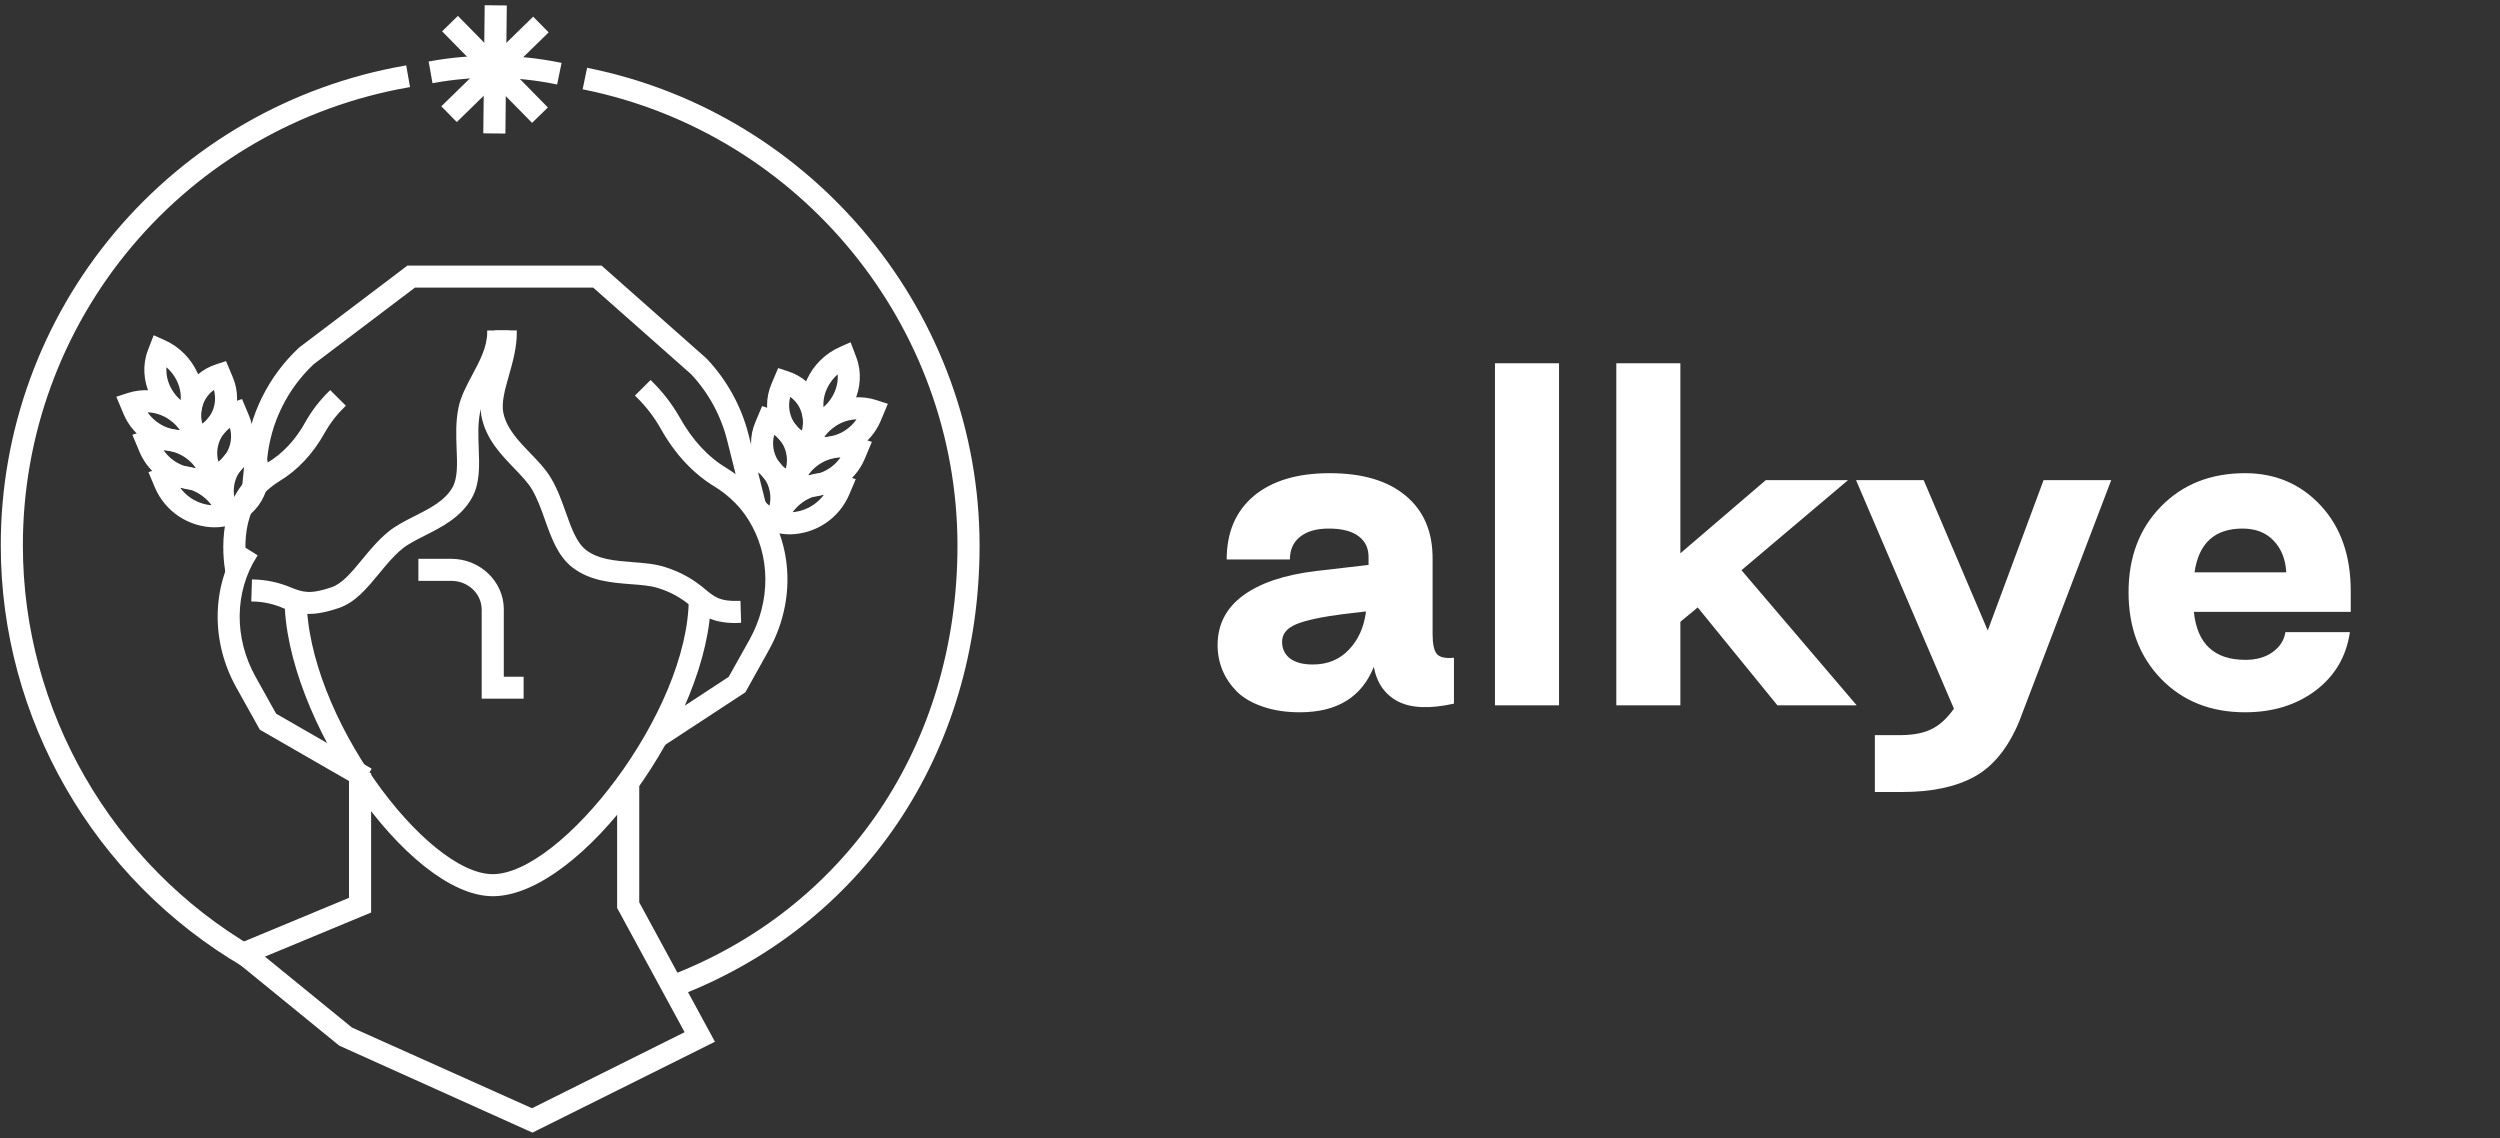 <svg width="358" height="163" viewBox="0 0 358 163" fill="none" xmlns="http://www.w3.org/2000/svg">
<rect x="0" y="0" width="358" height="163" fill="#333333" stroke="none"/>
<path d="M96.651 142.552L95.708 140.07C121.398 130.36 137.36 106.635 137.36 78.155C137.36 46.505 114.805 18.939 83.731 12.592L84.267 10C116.575 16.589 140.025 45.251 140.025 78.155C140.025 107.764 123.414 132.44 96.651 142.552Z" fill="white" stroke="white" stroke-width="0.5"/>
<path d="M34.907 138.198C13.599 125.743 0.362 102.737 0.362 78.156C0.332 61.809 6.093 45.976 16.63 33.445C27.167 20.914 41.805 12.488 57.965 9.652L58.428 12.268C42.886 14.996 28.807 23.1 18.673 35.152C8.538 47.205 2.998 62.433 3.027 78.156C3.027 101.799 15.773 123.929 36.256 135.908L34.907 138.198Z" fill="white" stroke="white" stroke-width="0.5"/>
<path d="M69.655 1L69.461 18.846L72.126 18.874L72.32 1.028L69.655 1Z" fill="white" stroke="white" stroke-width="0.5"/>
<path d="M76.348 2.738L63.55 15.227L65.415 17.123L78.213 4.634L76.348 2.738Z" fill="white" stroke="white" stroke-width="0.5"/>
<path d="M79.586 11.803C73.834 10.642 67.912 10.58 62.136 11.623L61.673 9.008C67.779 7.909 74.039 7.974 80.121 9.2L79.586 11.803Z" fill="white" stroke="white" stroke-width="0.5"/>
<path d="M65.567 2.631L63.663 4.488L76.196 17.242L78.1 15.385L65.567 2.631Z" fill="white" stroke="white" stroke-width="0.5"/>
<path d="M70.56 128.087C58.678 128.087 40.997 102.714 40.997 85.666H43.662C43.662 102.442 60.81 125.43 70.56 125.43C80.561 125.43 98.882 102.052 98.882 85.666H101.547C101.547 102.714 83.013 128.087 70.56 128.087Z" fill="white" stroke="white" stroke-width="0.5"/>
<path d="M105.385 88.969C101.979 88.969 100.625 87.861 99.195 86.688C97.785 85.45 96.126 84.526 94.329 83.978C93.249 83.627 91.863 83.516 90.39 83.408C87.674 83.198 84.596 82.962 82.14 81.074C80.103 79.504 79.176 76.902 78.281 74.379C77.741 72.862 77.183 71.295 76.393 69.954C75.806 68.959 74.849 67.966 73.844 66.915C71.99 64.999 69.904 62.832 69.239 59.794C68.762 57.617 69.394 55.382 70.064 53.018C70.569 51.224 71.095 49.373 71.095 47.565H73.76C73.76 49.74 73.186 51.772 72.629 53.738C72.052 55.775 71.508 57.7 71.844 59.226C72.349 61.534 74.085 63.333 75.765 65.076C76.891 66.241 77.952 67.343 78.698 68.61C79.625 70.168 80.219 71.858 80.8 73.49C81.602 75.743 82.36 77.876 83.778 78.964C85.6 80.367 88.142 80.561 90.603 80.751C92.225 80.875 93.773 80.993 95.154 81.443C97.269 82.091 99.223 83.176 100.887 84.629C102.22 85.721 103.042 86.386 105.793 86.298L105.872 88.953C105.707 88.969 105.543 88.969 105.385 88.969Z" fill="white" stroke="white" stroke-width="0.5"/>
<path d="M74.732 99.802H69.229V87.264C69.201 84.847 67.143 82.926 64.619 82.926H60.163V80.272H64.619C68.587 80.272 71.85 83.37 71.894 87.179V97.156H74.732V99.802Z" fill="white" stroke="white" stroke-width="0.5"/>
<path d="M76.245 161.914L48.712 149.522L32.331 136.17L50.226 128.736V110.956H52.893V130.507L37.457 136.918L50.265 147.357L76.187 158.976L98.38 147.92L88.622 129.955V112.343H91.289V129.281L102.037 149.07L76.245 161.914Z" fill="white" stroke="white" stroke-width="0.5"/>
<path d="M44.218 87.663C42.749 87.663 41.714 87.264 40.645 86.848C39.254 86.245 37.759 85.917 36.242 85.883L36.323 83.228C38.147 83.273 39.945 83.665 41.621 84.383C43.261 85.017 44.346 85.44 47.597 84.32C49.166 83.78 50.552 82.095 52.021 80.313C53.145 78.948 54.306 77.542 55.729 76.37C56.818 75.474 58.127 74.814 59.515 74.114C61.682 73.022 63.918 71.893 65.035 69.878C65.8 68.493 65.731 66.438 65.638 64.263C65.566 62.366 65.492 60.401 65.9 58.423C66.224 56.85 67.014 55.375 67.851 53.805C68.917 51.813 70.02 49.754 70.02 47.572H72.685C72.685 50.414 71.366 52.882 70.203 55.05C69.462 56.435 68.759 57.751 68.511 58.947C68.168 60.611 68.238 62.41 68.303 64.153C68.4 66.706 68.491 69.118 67.376 71.145C65.865 73.881 63.133 75.257 60.723 76.473C59.471 77.104 58.29 77.699 57.43 78.406C56.204 79.412 55.126 80.714 54.086 81.984C52.371 84.062 50.751 86.033 48.473 86.818C46.67 87.437 45.319 87.663 44.218 87.663Z" fill="white" stroke="white" stroke-width="0.5"/>
<path d="M94.81 106.654L93.345 104.436L104.536 97.104L107.548 91.723C110.679 86.108 110.614 79.427 107.377 74.286C106.825 73.399 106.175 72.577 105.439 71.835C104.584 70.96 103.627 70.191 102.587 69.545C99.458 67.677 96.833 64.856 94.777 61.162C93.829 59.501 92.652 57.981 91.28 56.644L93.164 54.768C94.709 56.28 96.035 57.999 97.104 59.876C98.928 63.154 101.231 65.648 103.949 67.264C105.177 68.021 106.308 68.924 107.316 69.953C108.196 70.837 108.974 71.817 109.634 72.874C113.386 78.834 113.478 86.552 109.865 93.011L106.547 98.962L94.81 106.654Z" fill="white" stroke="white" stroke-width="0.5"/>
<path d="M32.614 82.386C32.535 82.031 30.723 73.603 35.654 68.688C36.496 67.829 37.44 67.075 38.465 66.444C40.66 65.13 42.56 63.092 43.957 60.543C44.854 58.951 45.974 57.493 47.283 56.215L49.167 58.092C48.038 59.191 47.072 60.445 46.298 61.815C44.676 64.779 42.437 67.166 39.837 68.72C39 69.241 38.229 69.861 37.541 70.567C33.631 74.464 35.2 81.74 35.223 81.814L32.614 82.386Z" fill="white" stroke="white" stroke-width="0.5"/>
<path d="M51.555 112.464L37.396 104.312L34.056 98.326C30.455 91.862 30.548 84.149 34.288 78.189L36.548 79.599C33.303 84.74 33.245 91.421 36.376 97.035L39.356 102.38L52.878 110.164L51.555 112.464Z" fill="white" stroke="white" stroke-width="0.5"/>
<path d="M106.912 73.127L104.363 62.969C103.464 59.396 101.67 56.109 99.149 53.414L85.038 40.934H59.336L44.756 51.969C40.935 55.56 38.544 60.404 38.021 65.61L37.558 70.28L34.891 70.022L35.354 65.349C35.943 59.48 38.649 54.023 42.969 49.988L43.073 49.901L58.423 38.284H86.051L101.012 51.526C103.886 54.563 105.934 58.282 106.96 62.33L109.51 72.487L106.912 73.127Z" fill="white" stroke="white" stroke-width="0.5"/>
<path d="M116.426 65.48L115.267 65.1C114.281 64.789 113.37 64.277 112.594 63.596C111.819 62.914 111.194 62.079 110.762 61.143C110.328 60.183 110.1 59.143 110.093 58.09C110.086 57.038 110.301 55.995 110.723 55.03L111.571 53.017L112.729 53.395C113.716 53.705 114.626 54.218 115.402 54.899C116.178 55.58 116.802 56.416 117.234 57.352C117.669 58.312 117.898 59.352 117.904 60.404C117.911 61.457 117.696 62.5 117.274 63.465L116.426 65.48ZM113.026 56.443C112.612 57.617 112.667 58.904 113.179 60.039C113.56 60.871 114.18 61.571 114.961 62.052C115.375 60.878 115.321 59.59 114.808 58.456C114.427 57.624 113.807 56.923 113.026 56.443V56.443Z" fill="white" stroke="white" stroke-width="0.5"/>
<path d="M117.789 65.495C116.929 65.497 116.075 65.363 115.258 65.098L113.884 64.65L114.811 62.434C116.519 58.381 121.299 56.186 125.429 57.534L126.803 57.982L125.876 60.198C124.509 63.441 121.186 65.495 117.789 65.495ZM117.582 62.841C118.695 62.878 119.796 62.614 120.77 62.077C121.743 61.54 122.553 60.75 123.112 59.791C122 59.757 120.899 60.022 119.926 60.559C118.953 61.096 118.143 61.884 117.582 62.841V62.841Z" fill="white" stroke="white" stroke-width="0.5"/>
<path d="M116.215 62.556L115.483 60.63C113.958 56.593 116.15 51.788 120.375 49.916L121.666 49.344L122.396 51.274C123.92 55.309 121.726 60.115 117.504 61.985L116.215 62.556ZM120.155 53.118C118.345 54.503 117.374 56.713 117.738 58.786C119.541 57.41 120.505 55.189 120.148 53.118H120.155Z" fill="white" stroke="white" stroke-width="0.5"/>
<path d="M114.131 70.923L112.972 70.542C111.985 70.233 111.075 69.721 110.299 69.039C109.524 68.358 108.9 67.522 108.469 66.585C108.034 65.626 107.805 64.587 107.798 63.534C107.791 62.481 108.005 61.439 108.428 60.474L109.276 58.459L110.434 58.838C111.421 59.147 112.332 59.66 113.107 60.341C113.883 61.023 114.506 61.86 114.937 62.797C115.372 63.756 115.601 64.795 115.608 65.848C115.615 66.9 115.401 67.943 114.979 68.907L114.131 70.923ZM110.731 61.885C110.317 63.059 110.371 64.347 110.884 65.481C111.266 66.313 111.886 67.014 112.666 67.497C113.08 66.323 113.026 65.035 112.513 63.9C112.133 63.067 111.512 62.366 110.731 61.885V61.885Z" fill="white" stroke="white" stroke-width="0.5"/>
<path d="M115.494 70.947C114.634 70.949 113.78 70.815 112.963 70.55L111.596 70.096L112.523 67.879C114.231 63.828 119 61.63 123.141 62.978L124.515 63.428L123.588 65.642C122.214 68.886 118.891 70.947 115.494 70.947ZM115.285 68.295C116.398 68.333 117.501 68.07 118.475 67.532C119.449 66.994 120.259 66.203 120.816 65.243C119.705 65.207 118.604 65.472 117.63 66.008C116.657 66.544 115.847 67.331 115.285 68.288V68.295Z" fill="white" stroke="white" stroke-width="0.5"/>
<path d="M110.651 75.884C109.68 75.576 108.786 75.069 108.024 74.395C107.263 73.721 106.651 72.896 106.229 71.973C105.784 70.965 105.553 69.876 105.55 68.774C105.547 67.673 105.772 66.582 106.211 65.571L106.955 63.801L108.113 64.179C109.084 64.487 109.98 64.995 110.742 65.669C111.504 66.343 112.115 67.168 112.537 68.092C112.982 69.101 113.214 70.19 113.217 71.291C113.22 72.393 112.995 73.483 112.556 74.494L111.284 73.947L110.651 75.884ZM108.438 67.252C108.066 68.446 108.144 69.733 108.656 70.874C109.018 71.67 109.602 72.346 110.338 72.823C110.709 71.629 110.632 70.342 110.123 69.2C109.759 68.404 109.175 67.728 108.438 67.252V67.252Z" fill="white" stroke="white" stroke-width="0.5"/>
<path d="M113.112 76.268C112.277 76.27 111.447 76.139 110.653 75.883L111.286 73.955L110.108 73.464C111.877 69.277 116.687 66.973 120.831 68.319L122.207 68.769L121.375 70.738C120.684 72.358 119.534 73.743 118.067 74.724C116.6 75.706 114.879 76.242 113.112 76.268V76.268ZM113.019 73.618C114.109 73.609 115.18 73.327 116.132 72.797C117.084 72.266 117.886 71.506 118.465 70.585C116.34 70.498 114.208 71.703 113.019 73.618V73.618Z" fill="white" stroke="white" stroke-width="0.5"/>
<path d="M27.372 64.482L26.523 62.465C26.101 61.5 25.886 60.459 25.893 59.406C25.899 58.354 26.128 57.315 26.563 56.356C26.994 55.42 27.617 54.584 28.393 53.902C29.168 53.22 30.079 52.709 31.065 52.4L32.224 52.019L33.072 54.034C33.495 54.999 33.709 56.041 33.702 57.094C33.694 58.146 33.466 59.185 33.031 60.145C32.599 61.081 31.976 61.917 31.2 62.599C30.425 63.28 29.514 63.792 28.528 64.101L27.372 64.482ZM30.771 55.444C29.99 55.926 29.369 56.627 28.987 57.46C28.475 58.595 28.421 59.883 28.836 61.056C29.616 60.574 30.236 59.873 30.618 59.041C31.132 57.904 31.187 56.614 30.771 55.438V55.444Z" fill="white" stroke="white" stroke-width="0.5"/>
<path d="M26.009 64.493C22.609 64.493 19.288 62.436 17.921 59.183L16.994 56.969L18.368 56.521C22.514 55.171 27.279 57.366 28.986 61.42L29.913 63.637L28.539 64.085C27.723 64.354 26.869 64.492 26.009 64.493V64.493ZM20.679 58.786C21.239 59.744 22.049 60.533 23.022 61.07C23.995 61.607 25.096 61.873 26.208 61.838C25.648 60.882 24.84 60.093 23.868 59.556C22.896 59.018 21.797 58.753 20.686 58.786H20.679Z" fill="white" stroke="white" stroke-width="0.5"/>
<path d="M27.587 61.553L26.294 60.98C22.071 59.111 19.877 54.305 21.401 50.27L22.145 48.343L23.434 48.915C27.658 50.785 29.853 55.588 28.326 59.625L27.587 61.553ZM23.647 52.114C23.29 54.192 24.252 56.405 26.062 57.781C26.423 55.711 25.462 53.49 23.652 52.114H23.647Z" fill="white" stroke="white" stroke-width="0.5"/>
<path d="M29.668 69.919L28.817 67.903C28.395 66.939 28.181 65.897 28.188 64.844C28.194 63.791 28.422 62.752 28.857 61.793C29.289 60.857 29.913 60.021 30.689 59.34C31.465 58.658 32.375 58.146 33.362 57.836L34.52 57.455L35.369 59.47C35.791 60.435 36.005 61.477 35.998 62.53C35.992 63.582 35.764 64.622 35.329 65.581C34.897 66.517 34.273 67.353 33.497 68.034C32.721 68.716 31.811 69.228 30.824 69.538L29.668 69.919ZM33.065 60.881C32.284 61.362 31.664 62.063 31.283 62.896C30.771 64.031 30.716 65.319 31.13 66.493C31.912 66.012 32.532 65.311 32.912 64.478C33.425 63.343 33.48 62.055 33.065 60.881V60.881Z" fill="white" stroke="white" stroke-width="0.5"/>
<path d="M28.304 69.939C24.906 69.939 21.583 67.882 20.216 64.629L19.289 62.415L20.663 61.967C24.809 60.617 29.576 62.815 31.284 66.868L32.211 69.082L30.834 69.53C30.018 69.799 29.163 69.937 28.304 69.939V69.939ZM22.974 64.232C23.534 65.189 24.343 65.978 25.316 66.516C26.288 67.053 27.389 67.318 28.501 67.284C27.942 66.328 27.134 65.539 26.163 65.002C25.192 64.465 24.093 64.199 22.983 64.232H22.974Z" fill="white" stroke="white" stroke-width="0.5"/>
<path d="M33.145 74.87L32.512 72.945L31.23 73.485C30.791 72.474 30.566 71.384 30.569 70.282C30.573 69.181 30.804 68.092 31.249 67.083C31.67 66.16 32.282 65.335 33.043 64.661C33.805 63.987 34.7 63.48 35.67 63.173L36.829 62.792L37.575 64.563C38.015 65.573 38.24 66.664 38.237 67.765C38.234 68.867 38.002 69.956 37.557 70.964C37.135 71.885 36.525 72.709 35.765 73.382C35.005 74.054 34.113 74.561 33.145 74.87V74.87ZM35.355 66.243C34.619 66.719 34.034 67.395 33.67 68.192C33.161 69.333 33.084 70.62 33.455 71.813C34.191 71.336 34.775 70.66 35.14 69.865C35.649 68.724 35.726 67.437 35.355 66.243V66.243Z" fill="white" stroke="white" stroke-width="0.5"/>
<path d="M30.685 75.264C28.918 75.238 27.197 74.701 25.731 73.72C24.264 72.739 23.114 71.355 22.421 69.736L21.592 67.764L22.966 67.317C27.116 65.966 31.92 68.272 33.686 72.46L32.511 72.954L33.144 74.879C32.35 75.135 31.52 75.266 30.685 75.264V75.264ZM25.332 69.581C25.901 70.51 26.702 71.278 27.656 71.809C28.61 72.34 29.685 72.618 30.778 72.614C29.589 70.701 27.459 69.523 25.332 69.581Z" fill="white" stroke="white" stroke-width="0.5"/>
<path d="M186.137 101.999C184.139 101.999 182.363 101.727 180.809 101.182C179.275 100.657 178.044 99.94 177.115 99.032C176.207 98.104 175.521 97.085 175.057 95.975C174.592 94.844 174.36 93.644 174.36 92.372C174.36 89.446 175.571 87.084 177.993 85.288C180.435 83.492 183.907 82.321 188.407 81.776L195.976 80.898V79.93C196.016 78.578 195.552 77.538 194.583 76.811C193.614 76.065 192.181 75.691 190.284 75.691C188.508 75.691 187.136 76.085 186.167 76.872C185.198 77.639 184.714 78.719 184.714 80.111H175.662C175.662 76.236 176.954 73.209 179.537 71.029C182.141 68.85 185.763 67.76 190.405 67.76C195.088 67.76 198.71 68.829 201.273 70.969C203.857 73.108 205.148 76.095 205.148 79.93V90.828C205.148 92.221 205.35 93.159 205.754 93.644C206.158 94.128 206.975 94.31 208.206 94.189V100.758C204.775 101.525 202.111 101.424 200.214 100.455C198.317 99.466 197.156 97.811 196.732 95.49C194.997 99.829 191.465 101.999 186.137 101.999ZM187.983 95.157C190.103 95.157 191.828 94.451 193.16 93.038C194.512 91.625 195.33 89.799 195.612 87.559L192.464 87.922C189.315 88.326 187.045 88.81 185.652 89.375C184.28 89.94 183.594 90.778 183.594 91.888C183.594 92.897 183.967 93.694 184.714 94.279C185.481 94.865 186.571 95.157 187.983 95.157ZM214.079 101V52.018H223.252V101H214.079ZM231.456 101V52.018H240.629V79.233L252.859 68.759H264.636L249.378 81.655L265.877 101H254.524L243.111 86.983L240.629 89.042V101H231.456ZM268.48 113.412V105.269H271.629C273.647 105.309 275.252 105.047 276.442 104.481C277.653 103.937 278.773 102.938 279.803 101.484L265.786 68.759H275.474L284.646 90.283L292.639 68.759H302.326L289.127 103.361C287.553 107.115 285.434 109.729 282.77 111.202C280.105 112.675 276.664 113.412 272.446 113.412H268.48ZM321.489 101.999C316.565 101.999 312.549 100.395 309.44 97.186C306.353 93.977 304.809 89.849 304.809 84.804C304.809 79.799 306.353 75.712 309.44 72.543C312.549 69.354 316.565 67.76 321.489 67.76C325.849 67.76 329.461 69.304 332.327 72.392C335.193 75.48 336.626 79.556 336.626 84.622V87.619H314.163C314.627 92.201 317.09 94.491 321.55 94.491C323.124 94.491 324.426 94.118 325.455 93.371C326.484 92.624 327.09 91.676 327.271 90.525H336.505C336 93.997 334.366 96.782 331.601 98.881C328.836 100.96 325.465 101.999 321.489 101.999ZM314.254 81.958H327.393C327.292 80.101 326.696 78.598 325.606 77.447C324.517 76.277 323.023 75.691 321.126 75.691C317.15 75.691 314.859 77.78 314.254 81.958Z" fill="white"/>
</svg>
